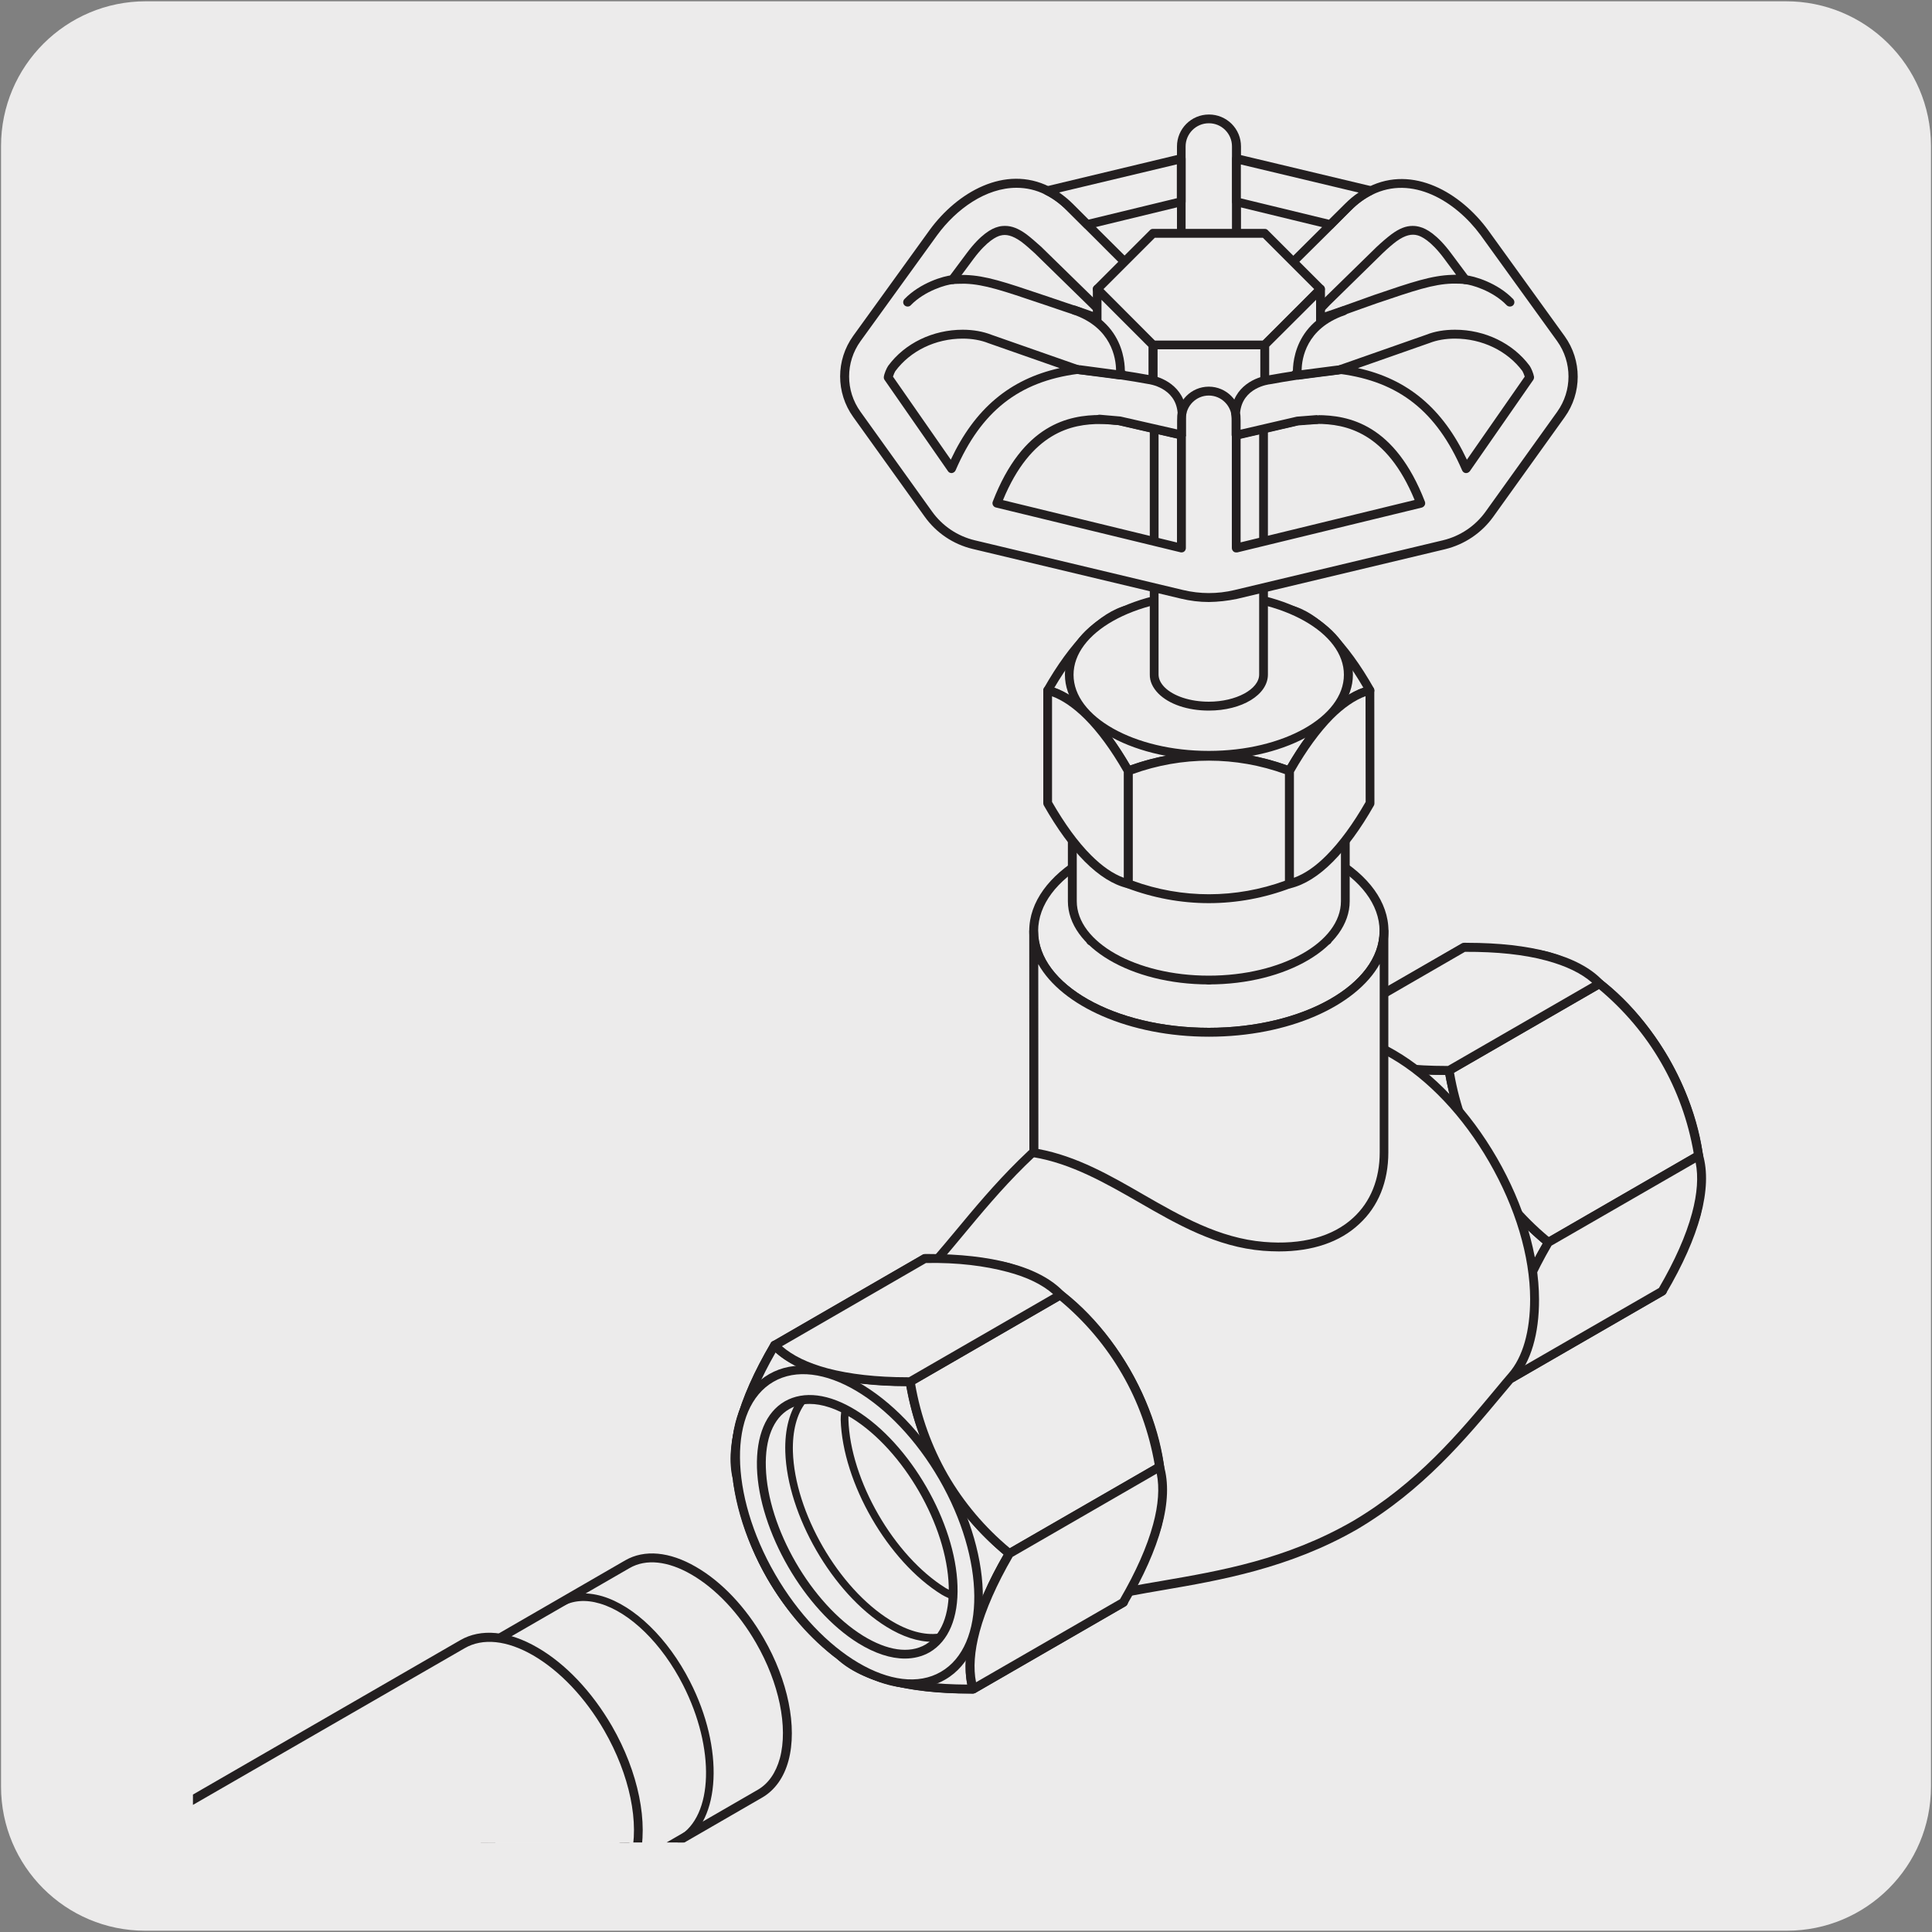 <svg enable-background="new 0 0 150 150" viewBox="0 0 150 150" xmlns="http://www.w3.org/2000/svg" xmlns:xlink="http://www.w3.org/1999/xlink"><rect x="0" y="0" width="150" height="150" fill="#808080" stroke="none"/><clipPath id="a"><path d="m14.98 9.23h120.3v133.82h-120.3z"/></clipPath><clipPath id="b"><path d="m14.98 9.23h120.3v133.82h-120.3z"/></clipPath><clipPath id="c"><path d="m14.98 9.23h120.3v133.82h-120.3z"/></clipPath><clipPath id="d"><path d="m14.98 8.88h120.3v134.16h-120.3z"/></clipPath><clipPath id="e"><path d="m14.98 9.23h120.3v133.82h-120.3z"/></clipPath><clipPath id="f"><path d="m14.98 9.23h120.3v133.82h-120.3z"/></clipPath><path d="m11.32.1h127.31c6.21-.02 11.27 5 11.29 11.21v.03 127.37c0 6.18-5.01 11.19-11.19 11.19h-127.46c-6.18 0-11.19-5.01-11.19-11.19v-127.37c0-6.21 5.04-11.24 11.24-11.24z" fill="#ecebeb"/><path d="m116.77 77.37c2.91-1.68 7.63 1.05 10.55 6.09 2.91 5.04 2.91 10.5 0 12.19-2.91 1.68-7.64-1.05-10.55-6.09-2.92-5.06-2.92-10.51 0-12.19" fill="#fff"/><g clip-path="url(#a)"><path d="m106.81 104.54c-.08 0-.15-.02-.22-.08-2.1-1.71-3.84-3.75-5.17-6.05s-2.22-4.83-2.66-7.5c-.02-.14.04-.28.17-.36l11.67-6.73c.12-.07.28-.06.39.03 1.12.91 2.13 1.91 3.03 2.99-.79-2.09-1.21-4.18-1.21-6.1 0-3.04 1.04-5.31 2.94-6.41 1.9-1.08 4.39-.85 7.01.66 2.57 1.49 4.99 4.03 6.8 7.17 3.77 6.54 3.71 13.66-.13 15.89-1.9 1.09-4.39.85-7.02-.67-1.67-.96-3.27-2.37-4.68-4.09.48 1.32.84 2.7 1.07 4.12.02.14-.04.28-.17.35l-11.66 6.74c-.04.02-.09.04-.16.04zm-7.32-13.52c.44 2.51 1.29 4.87 2.54 7.04 1.25 2.16 2.87 4.09 4.82 5.71l11.25-6.5c-.43-2.52-1.29-4.88-2.54-7.04-1.24-2.15-2.86-4.07-4.82-5.71zm18.9-16.68c-.84 0-1.61.19-2.29.59-1.67.97-2.59 3.03-2.59 5.81 0 2.85.96 6.09 2.72 9.12 1.75 3.03 4.07 5.49 6.54 6.92 2.41 1.39 4.66 1.62 6.33.66 3.51-2.03 3.45-8.74-.12-14.94-1.75-3.03-4.08-5.49-6.55-6.91-1.44-.83-2.81-1.25-4.04-1.25zm-2.46.29h.01zm9.44 21.85c-1.08 0-2.28-.36-3.51-1.07-2.04-1.18-3.96-3.2-5.4-5.69-1.92-3.33-2.68-7.05-1.96-9.71.36-1.35 1.09-2.37 2.1-2.95 3.07-1.77 8.01 1.02 11.02 6.21 3 5.2 2.95 10.88-.13 12.66-.63.37-1.35.55-2.12.55zm-6.65-19.27c-.64 0-1.25.15-1.78.46-.85.49-1.46 1.36-1.77 2.53-.67 2.49.06 6 1.9 9.18 1.38 2.39 3.2 4.32 5.15 5.44 1.87 1.08 3.63 1.27 4.93.52 2.74-1.59 2.69-6.84-.13-11.72-2.27-3.91-5.64-6.41-8.3-6.41zm-1.95.16h.01z" fill="#231f20"/></g><path d="m99.34 86.26c.5-1.85 1.42-3.88 2.65-5.97l11.66-6.73c.35 1.17.32 2.7-.17 4.55-.5 1.85-1.43 3.89-2.64 5.97l-11.66 6.74c-.36-1.19-.33-2.7.16-4.56" fill="#fff"/><path d="m99.34 86.26c.5-1.85 1.42-3.88 2.65-5.97l11.66-6.73c.35 1.17.32 2.7-.17 4.55-.5 1.85-1.43 3.89-2.64 5.97l-11.66 6.74c-.36-1.19-.33-2.7.16-4.56" fill="#fff"/><path d="m99.17 91.16c-.04 0-.09-.01-.13-.02-.1-.04-.17-.12-.2-.22-.38-1.29-.32-2.89.17-4.73.49-1.83 1.4-3.86 2.69-6.06.03-.05.07-.09.12-.12l11.66-6.73c.09-.05.21-.06.3-.02.1.04.17.12.2.22.39 1.28.33 2.88-.17 4.74-.49 1.81-1.39 3.85-2.68 6.06-.03.05-.07.09-.12.12l-11.67 6.74c-.05 0-.11.02-.17.02zm.51-4.81c-.4 1.52-.5 2.84-.28 3.93l11.19-6.46c1.23-2.13 2.1-4.08 2.56-5.81.4-1.5.5-2.85.28-3.93l-11.18 6.46c-1.24 2.11-2.11 4.07-2.57 5.81z" fill="#231f20"/><path d="m110.9 106.28c1.85.49 4.08.71 6.5.69l11.66-6.73c-.84-.89-2.18-1.63-4.03-2.12-1.85-.5-4.08-.71-6.49-.7l-11.67 6.74c.85.89 2.18 1.62 4.03 2.12" fill="#fff"/><path d="m117.14 107.32c-2.43 0-4.56-.24-6.33-.71-1.85-.5-3.26-1.25-4.18-2.22-.07-.08-.11-.18-.09-.29.01-.1.08-.2.17-.25l11.67-6.74c.12-.07.26-.04.38-.05 2.46 0 4.6.24 6.37.71 1.85.49 3.26 1.24 4.19 2.22.07.08.11.18.09.29-.01.1-.08.2-.17.25l-11.66 6.73c-.13.09-.3.07-.44.06zm-6.15-1.37c1.75.46 3.85.73 6.32.68l11.18-6.46c-.84-.74-2.03-1.31-3.54-1.72-1.71-.46-3.79-.69-6.19-.69-.04 0-.08 0-.12 0l-11.19 6.47c.82.73 2.01 1.31 3.54 1.72z" fill="#231f20"/><path d="m106.85 104.17c.85.89 2.2 1.61 4.05 2.11s4.07.71 6.5.7c-.34-1.18-.32-2.71.17-4.55.5-1.85 1.43-3.89 2.65-5.97-1.98-1.62-3.73-3.62-5.09-5.96-1.35-2.34-2.2-4.87-2.62-7.39-2.41.02-4.65-.2-6.49-.69-1.85-.5-3.18-1.24-4.03-2.12-1.23 2.09-2.15 4.12-2.65 5.97-.49 1.86-.55 3.38-.2 4.57.41 2.52 1.24 5.06 2.59 7.4s3.13 4.32 5.12 5.93" fill="#edecec"/><path d="m117.18 107.32c-2.48 0-4.62-.24-6.37-.71-1.87-.5-3.29-1.23-4.2-2.19-2.15-1.76-3.89-3.78-5.19-6.03-1.3-2.26-2.18-4.79-2.63-7.52-.36-1.22-.3-2.81.21-4.71.49-1.83 1.4-3.87 2.69-6.06.05-.09.15-.15.26-.17.11-.01.22.03.29.1.84.88 2.15 1.57 3.87 2.03 1.77.47 3.93.7 6.4.68.17 0 .31.12.34.29.43 2.59 1.29 5.04 2.58 7.27 1.29 2.24 2.98 4.21 5.01 5.87.13.11.16.29.08.44-1.25 2.13-2.13 4.11-2.61 5.89-.45 1.69-.51 3.2-.17 4.36.03.1.01.22-.05.3-.12.17-.33.16-.51.16zm-15.11-26.48c-1.14 1.99-1.95 3.85-2.4 5.52-.47 1.77-.53 3.24-.2 4.38.44 2.69 1.3 5.14 2.56 7.32 1.25 2.18 2.95 4.14 5.04 5.85l.03.03c.82.86 2.13 1.54 3.89 2.01 1.64.44 3.65.67 5.97.69-.25-1.21-.15-2.65.28-4.29.48-1.77 1.33-3.73 2.54-5.81-1.99-1.67-3.66-3.64-4.95-5.87-1.27-2.22-2.15-4.65-2.61-7.21-2.42 0-4.54-.24-6.29-.71-1.64-.45-2.94-1.09-3.86-1.91z" fill="#231f20"/><path d="m129.27 82.34c-1.36-2.36-3.1-4.34-5.09-5.96l-11.66 6.74c.41 2.52 1.27 5.04 2.61 7.39 1.36 2.34 3.11 4.34 5.09 5.96l11.66-6.74c-.41-2.54-1.26-5.04-2.61-7.39" fill="#edecec"/><g clip-path="url(#b)"><path d="m120.22 96.8c-.08 0-.15-.02-.22-.08-2.09-1.7-3.83-3.74-5.18-6.05-1.32-2.32-2.22-4.85-2.65-7.51-.02-.14.04-.28.17-.35l11.66-6.74c.12-.07.28-.06.39.03 2.1 1.71 3.84 3.75 5.18 6.06 1.33 2.31 2.22 4.83 2.65 7.5.02.14-.04.28-.17.35l-11.66 6.74c-.05.03-.11.05-.17.05zm-7.33-13.51c.43 2.49 1.28 4.86 2.53 7.04 1.26 2.17 2.89 4.09 4.83 5.71l11.25-6.5c-.43-2.5-1.28-4.87-2.53-7.03-1.25-2.17-2.88-4.09-4.83-5.72z" fill="#231f20"/></g><path d="m120.15 74.25c-1.85-.5-4.08-.71-6.5-.69l-11.66 6.73c.85.89 2.18 1.63 4.03 2.12s4.08.71 6.49.69l11.66-6.73c-.84-.89-2.17-1.62-4.02-2.12" fill="#edecec"/><path d="m112.25 83.45c-2.43 0-4.56-.24-6.32-.71-1.85-.5-3.26-1.24-4.19-2.22-.07-.08-.11-.18-.09-.29.01-.1.08-.2.17-.25l11.66-6.73c.13-.08.3-.05.44-.05 2.45 0 4.58.24 6.33.71 1.85.5 3.26 1.24 4.18 2.22.07.08.11.18.09.29-.01.1-.08.2-.17.25l-11.67 6.73c-.12.09-.29.05-.43.05zm-9.69-3.09c.84.73 2.03 1.31 3.55 1.72 1.7.45 3.77.68 6.14.68h.17l11.19-6.46c-.84-.74-2.03-1.31-3.55-1.72-1.73-.47-3.83-.69-6.32-.68z" fill="#231f20"/><path d="m131.71 94.27c-.5 1.85-1.42 3.88-2.65 5.97l-11.66 6.73c-.35-1.17-.32-2.7.17-4.55.5-1.85 1.43-3.89 2.64-5.97l11.67-6.74c.35 1.19.32 2.7-.17 4.56" fill="#edecec"/><g clip-path="url(#c)"><path d="m117.4 107.32c-.04 0-.09-.01-.13-.02-.1-.04-.17-.12-.2-.22-.38-1.28-.33-2.88.17-4.73.48-1.81 1.38-3.84 2.68-6.06.03-.05.07-.09.12-.12l11.67-6.74c.1-.05.21-.06.3-.02.1.04.17.12.2.22.38 1.29.32 2.88-.17 4.73-.49 1.83-1.4 3.87-2.69 6.06-.03.05-.07.09-.12.12l-11.66 6.73c-.05.03-.11.05-.17.05zm3.06-10.61c-1.24 2.13-2.1 4.09-2.56 5.81-.41 1.53-.5 2.84-.28 3.93l11.18-6.45c1.23-2.11 2.1-4.06 2.57-5.81.41-1.52.5-2.84.28-3.93zm11.25-2.44h.01z" fill="#231f20"/></g><path d="m117.39 106.84c1.22-1.39 1.75-3.56 1.75-5.99-.01-3.25-1.08-7.1-3.22-10.81s-4.94-6.57-7.75-8.2c-2.1-1.21-4.25-1.83-6.06-1.48-4.67.83-10.42 1.57-16.11 4.78-9.38 5.42-12.94 14.38-18.09 16.85-1.96.94-2.82 3.41-2.81 6.26s.95 6.24 2.83 9.5c1.88 3.25 4.34 5.77 6.8 7.2 2.48 1.43 5.04 1.92 6.84.69 4.71-3.23 14.25-1.83 23.63-7.25 5.64-3.32 9.13-7.92 12.19-11.55" fill="#edecec"/><path d="m79.14 126.7c-1.37 0-2.92-.48-4.58-1.44-2.61-1.52-5.07-4.12-6.93-7.33-1.85-3.2-2.87-6.64-2.88-9.67-.01-3.31 1.06-5.64 3.01-6.57 2.21-1.06 4.17-3.42 6.44-6.14 2.83-3.41 6.35-7.64 11.63-10.69 5.19-2.93 10.31-3.8 14.82-4.58l1.4-.24c1.8-.34 3.97.18 6.29 1.53 2.97 1.73 5.77 4.68 7.88 8.33 2.1 3.64 3.26 7.54 3.27 10.98.01 2.69-.63 4.84-1.83 6.22-.31.37-.63.75-.95 1.13-2.92 3.5-6.22 7.47-11.33 10.5-5.28 3.04-10.7 3.97-15.06 4.72-3.5.6-6.53 1.12-8.56 2.51-.75.48-1.64.74-2.62.74zm23.99-46.09c-.34 0-.66.03-.96.09l-1.41.24c-4.46.77-9.52 1.63-14.6 4.5-5.17 2.98-8.5 6.99-11.44 10.53-2.32 2.79-4.32 5.2-6.67 6.32-1.67.8-2.62 2.97-2.62 5.95.01 2.92 1 6.23 2.79 9.33 1.8 3.11 4.17 5.62 6.68 7.08 2.59 1.49 4.94 1.75 6.47.71 2.15-1.48 5.25-2.01 8.83-2.62 4.53-.78 9.66-1.66 14.83-4.64 5.01-2.96 8.27-6.88 11.15-10.34.32-.39.64-.77.96-1.14 1.09-1.25 1.66-3.25 1.66-5.77-.01-3.32-1.14-7.1-3.18-10.63-2.04-3.54-4.75-6.41-7.62-8.07-1.74-1.01-3.43-1.54-4.87-1.54z" fill="#231f20"/><path d="m93.86 64.43c7.51 0 13.6 3.52 13.6 7.85 0 4.34-6.09 7.85-13.6 7.85s-13.6-3.52-13.6-7.85c-.01-4.33 6.09-7.85 13.6-7.85" fill="#fff"/><path d="m93.86 64.43c7.51 0 13.6 3.52 13.6 7.85 0 4.34-6.09 7.85-13.6 7.85s-13.6-3.52-13.6-7.85c-.01-4.33 6.09-7.85 13.6-7.85" fill="#edecec"/><path d="m93.86 80.48c-7.69 0-13.95-3.68-13.95-8.2s6.25-8.2 13.95-8.2c7.69 0 13.94 3.68 13.94 8.2 0 4.53-6.25 8.2-13.94 8.2zm0-15.7c-7.31 0-13.26 3.37-13.26 7.51s5.95 7.51 13.26 7.51 13.25-3.37 13.25-7.51-5.94-7.51-13.25-7.51z" fill="#231f20"/><path d="m80.27 89.5c6.44 1.06 11.12 6.71 17.83 7.26 6.02.5 9.36-2.7 9.36-7.29v-17.18c0 4.34-6.09 7.85-13.61 7.85-7.51 0-13.6-3.52-13.6-7.85z" fill="#edecec"/><path d="m99.3 97.16c-.4 0-.81-.02-1.23-.05-3.62-.29-6.68-2.05-9.64-3.76-2.58-1.48-5.25-3.02-8.22-3.51-.16-.03-.29-.17-.29-.34l-.01-17.2s0 0 0-.01c0-.19.15-.34.34-.34s.34.15.34.34c0 4.14 5.95 7.51 13.26 7.51s13.26-3.37 13.26-7.51c0-.19.15-.34.34-.34s.34.15.34.34v17.18c0 2.28-.78 4.21-2.27 5.57-1.49 1.4-3.63 2.12-6.22 2.12zm-18.68-7.95c2.98.55 5.62 2.07 8.16 3.54 2.89 1.66 5.88 3.38 9.35 3.67 2.96.25 5.35-.41 6.94-1.88 1.34-1.23 2.05-2.99 2.05-5.07v-14.63c-1.83 3.28-7.08 5.65-13.26 5.65-6.17 0-11.42-2.37-13.25-5.64z" fill="#231f20"/><path d="m93.85 69.55h.01z" fill="#fff"/><path d="m93.86 69.9c-.01 0-.01 0 0 0-.01 0-.01 0-.01 0-.08 0-.16-.04-.22-.1-.05-.05-.08-.11-.09-.17-.03-.16.05-.32.2-.39.06-.03.12-.03.19-.02.16.02.29.17.29.34-.02.18-.17.34-.36.34z" fill="#231f20"/><path d="m93.85 63.85c-.01 0-.01.01-.02 0h.05c-.01 0-.02 0-.03 0" fill="#fff"/><path d="m93.88 64.2c-.02 0-.03 0-.05 0-.04 0-.08-.01-.11-.02-.16-.05-.26-.22-.23-.38.02-.16.15-.28.31-.29.04-.01.08-.01.12 0 .17.02.3.17.3.34 0 .19-.15.35-.34.35z" fill="#231f20"/><path d="m93.88 63.85h-.05c-2.15 0-4.19.41-6.09 1.13v3.43c1.9.72 3.96 1.14 6.12 1.14h.01c2.16 0 4.21-.42 6.12-1.14v-3.43c-1.92-.72-3.96-1.13-6.11-1.13" fill="#fff"/><path d="m93.85 69.9c-2.11 0-4.21-.39-6.24-1.16-.13-.05-.22-.18-.22-.32v-3.43c0-.14.09-.27.22-.32 2.01-.76 4.1-1.15 6.21-1.15 0 0 .05.01.05 0 2.11 0 4.2.39 6.21 1.15.13.05.22.18.22.32v3.43c0 .14-.09.27-.22.32-2.02.77-4.12 1.16-6.23 1.16zm-5.77-1.72c3.79 1.37 7.8 1.36 11.55 0v-2.96c-1.87-.68-3.8-1.03-5.75-1.03h-.05c-1.95 0-3.88.35-5.75 1.03z" fill="#231f20"/><path d="m103.03 66.91h.01z" fill="#fff"/><path d="m103.04 67.26c-.19 0-.35-.15-.35-.34 0-.14.08-.27.21-.32.12-.06.28-.02.37.08.1.1.13.25.08.38-.05.11-.17.2-.31.2z" fill="#231f20"/><path d="m103.03 72.62-.01-.02.02.03z" fill="#fff"/><path d="m103.05 72.97c-.08 0-.17-.03-.24-.09l-.02-.02c-.13-.13-.13-.35 0-.48s.34-.13.48-.01l.02.02c.13.13.13.35 0 .48-.07.07-.16.1-.24.1z" fill="#231f20"/><path d="m84.67 66.91h.01z" fill="#fff"/><path d="m84.68 67.26c-.16 0-.31-.11-.34-.26-.04-.16.04-.32.18-.39.11-.05.24-.05.34.01s.16.17.16.29c0 .19-.15.35-.34.35z" fill="#231f20"/><path d="m84.67 71.53c0-.01.01-.01.01-.01l-.03.02c.02-.01.02-.01.02-.01" fill="#fff"/><path d="m84.66 71.88c-.11 0-.22-.05-.29-.15-.1-.14-.07-.34.06-.45.03-.03.06-.06.1-.07.16-.07.34-.03.44.12.09.14.07.33-.05.44 0 0 0 .01-.01.01-.02.03-.07.06-.1.08-.05.01-.1.02-.15.02zm-.04-.43-.11-.22z" fill="#231f20"/><path d="m93.85 81.79h.01z" fill="#fff"/><path d="m93.88 76.43h-.05c-.19 0-.34-.15-.34-.34s.15-.34.34-.34h.05c.19 0 .34.15.34.34s-.15.34-.34.34z" fill="#231f20"/><path d="m103.03 78.73h.01z" fill="#fff"/><path d="m103.03 73.03s-.01.01-.01.01l.02-.02s0 0-.01.01" fill="#fff"/><path d="m103.03 73.35c-.08 0-.15-.03-.21-.08-.13-.12-.17-.3-.06-.44.02-.03.06-.07.09-.09.13-.13.32-.11.45.01s.12.36 0 .5c0 .01-.01.01-.02.02s-.01.01-.01.01l-.01-.01c-.06.05-.14.08-.23.08z" fill="#231f20"/><path d="m84.67 78.73h.01z" fill="#fff"/><path d="m84.67 73.03.01.01-.02-.02c.01 0 .01.01.01.01" fill="#fff"/><path d="m84.68 73.39c-.09 0-.17-.03-.24-.1-.12-.12-.15-.32-.05-.45.1-.14.27-.19.42-.12.03.02.08.05.1.08.01.01.02.02.03.04l.01.01c.11.14.09.35-.05.46-.05.05-.14.08-.22.08z" fill="#231f20"/><path d="m104.45 56.6c0 3.37-4.75 6.12-10.6 6.12s-10.6-2.74-10.6-6.12v13.37c0 3.38 4.75 6.12 10.6 6.12 5.86 0 10.6-2.74 10.6-6.12z" fill="#edecec"/><path d="m84.68 60.75v-.01h-.01z" fill="#fff"/><path d="m93.85 76.43c-6.03 0-10.94-2.9-10.94-6.46v-13.37c0-.19.15-.34.34-.34s.34.15.34.34c0 3.18 4.6 5.77 10.26 5.77s10.26-2.59 10.26-5.77c0-.19.15-.34.34-.34s.34.15.34.34v13.37c0 3.56-4.91 6.46-10.94 6.46zm-10.25-17.58v11.12c0 3.18 4.6 5.78 10.25 5.78s10.26-2.6 10.26-5.78v-11.12c-1.55 2.45-5.57 4.2-10.26 4.2-4.69.01-8.7-1.74-10.25-4.2z" fill="#231f20"/><path d="m104.45 56.6c0-3.38-4.75-6.12-10.6-6.12s-10.6 2.74-10.6 6.12 4.75 6.12 10.6 6.12 10.6-2.74 10.6-6.12" fill="#fff"/><path d="m93.85 63.06c-6.03 0-10.94-2.9-10.94-6.46s4.91-6.46 10.94-6.46c6.04 0 10.94 2.9 10.94 6.47.01 3.55-4.9 6.45-10.94 6.45zm0-12.24c-5.66 0-10.26 2.6-10.26 5.78s4.6 5.77 10.26 5.77 10.26-2.59 10.26-5.77c0-3.19-4.6-5.78-10.26-5.78z" fill="#231f20"/><path d="m74.92 101.53c2.92-1.68 7.64 1.04 10.55 6.09 2.91 5.04 2.91 10.5 0 12.18s-7.63-1.04-10.55-6.09-2.92-10.5 0-12.18" fill="#fff"/><path d="m64.96 128.69c-.08 0-.15-.02-.22-.08-2.1-1.72-3.84-3.76-5.17-6.05-1.32-2.31-2.22-4.83-2.65-7.5-.02-.14.04-.28.17-.35l11.67-6.74c.12-.07.28-.06.39.03 1.11.91 2.13 1.91 3.03 2.99-.79-2.09-1.21-4.18-1.21-6.1 0-3.04 1.04-5.31 2.94-6.41 3.82-2.21 10.04 1.29 13.81 7.83 3.77 6.53 3.71 13.66-.13 15.88-3.19 1.84-8-.27-11.7-4.77.49 1.33.85 2.71 1.08 4.14.02.14-.04.28-.17.35l-11.67 6.73c-.05.04-.1.05-.17.05zm-7.32-13.5c.43 2.5 1.28 4.87 2.53 7.04 1.25 2.16 2.87 4.08 4.82 5.71l11.25-6.49c-.43-2.51-1.28-4.88-2.54-7.04-1.24-2.15-2.86-4.07-4.82-5.71zm16.61-16.1c-1.67.97-2.59 3.03-2.59 5.81 0 2.85.97 6.09 2.72 9.13 3.57 6.2 9.35 9.61 12.87 7.58 3.51-2.03 3.46-8.73-.12-14.94-3.6-6.22-9.38-9.63-12.88-7.58zm9.27 21.55c-1.08 0-2.27-.36-3.5-1.07-2.04-1.18-3.96-3.2-5.4-5.7-1.92-3.33-2.68-7.05-1.97-9.7.36-1.35 1.09-2.37 2.1-2.95 1.52-.87 3.51-.69 5.62.52 2.04 1.18 3.96 3.2 5.4 5.69 3 5.2 2.94 10.88-.13 12.65-.63.38-1.35.56-2.12.56zm-6.65-19.27c-.65 0-1.25.15-1.78.45-.85.49-1.46 1.36-1.77 2.53-.67 2.49.06 6 1.9 9.18 1.38 2.39 3.2 4.32 5.15 5.44 1.88 1.09 3.63 1.27 4.93.52 2.74-1.58 2.69-6.84-.12-11.71-1.38-2.39-3.2-4.32-5.15-5.44-1.13-.64-2.2-.97-3.16-.97zm-1.95.16h.01z" fill="#231f20"/><path d="m57.49 110.43c.5-1.86 1.42-3.89 2.65-5.97l11.66-6.74c.35 1.18.32 2.7-.18 4.55-.49 1.85-1.42 3.89-2.64 5.97l-11.66 6.73c-.35-1.18-.32-2.69.17-4.54" fill="#fff"/><path d="m57.49 110.43c.5-1.86 1.42-3.89 2.65-5.97l11.66-6.74c.35 1.18.32 2.7-.18 4.55-.49 1.85-1.42 3.89-2.64 5.97l-11.66 6.73c-.35-1.18-.32-2.69.17-4.54" fill="#fff"/><path d="m57.32 115.31c-.04 0-.09-.01-.13-.02-.1-.04-.17-.12-.2-.22-.38-1.3-.32-2.89.17-4.73.49-1.83 1.4-3.87 2.69-6.06.03-.05.07-.09.12-.12l11.66-6.74c.09-.05.21-.05.3-.02.1.04.17.12.2.22.39 1.28.33 2.88-.17 4.74-.48 1.8-1.38 3.84-2.68 6.06-.03.05-.07.09-.12.12l-11.67 6.73c-.05.03-.11.04-.17.04zm3.08-10.61c-1.24 2.11-2.1 4.06-2.57 5.81-.41 1.51-.5 2.83-.29 3.92l11.19-6.45c1.24-2.14 2.11-4.09 2.56-5.81.41-1.53.51-2.85.29-3.93zm-2.9 5.73h.01z" fill="#231f20"/><path d="m69.05 130.44c1.86.5 4.08.71 6.5.7l11.66-6.73c-.85-.89-2.18-1.63-4.03-2.12-1.85-.5-4.08-.71-6.49-.7l-11.67 6.74c.85.88 2.18 1.61 4.03 2.11" fill="#fff"/><path d="m75.34 131.49c-2.48 0-4.62-.24-6.38-.71-1.85-.5-3.25-1.25-4.18-2.22-.07-.08-.11-.18-.09-.29.01-.11.08-.2.17-.25l11.67-6.74c.12-.07.26-.04.39-.05 2.48 0 4.62.24 6.37.71 1.85.49 3.26 1.24 4.19 2.22.07.08.11.18.09.29-.01.1-.08.2-.17.25l-11.66 6.73c-.13.08-.28.06-.4.06zm-6.2-1.38c1.69.45 3.78.69 6.2.69h.12l11.19-6.46c-.84-.74-2.03-1.31-3.55-1.72-1.69-.46-3.77-.69-6.19-.69-.04 0-.08 0-.12 0l-11.19 6.46c.83.73 2.02 1.31 3.54 1.72z" fill="#231f20"/><path d="m65 128.33c.85.9 2.2 1.61 4.05 2.11 1.86.5 4.07.71 6.5.7-.34-1.18-.31-2.7.18-4.55.5-1.85 1.43-3.89 2.65-5.97-1.98-1.62-3.73-3.62-5.09-5.96-1.35-2.34-2.21-4.87-2.61-7.39-2.42.01-4.65-.21-6.5-.7-1.85-.5-3.18-1.24-4.03-2.12-1.23 2.09-2.15 4.12-2.65 5.98-.49 1.85-.55 3.38-.2 4.56.41 2.52 1.24 5.06 2.59 7.4 1.35 2.35 3.13 4.33 5.11 5.94" fill="#edecec"/><path d="m75.33 131.48c-2.48 0-4.62-.24-6.37-.71-1.88-.5-3.29-1.24-4.2-2.19-2.14-1.75-3.88-3.78-5.18-6.03-1.3-2.24-2.18-4.77-2.63-7.52-.36-1.21-.3-2.81.21-4.7.49-1.83 1.4-3.87 2.69-6.07.05-.09.15-.15.26-.17.12-.01.22.03.29.11.83.88 2.14 1.56 3.87 2.03 1.71.45 3.79.69 6.19.69h.21c.17 0 .31.12.34.29.42 2.57 1.28 5.02 2.57 7.27 1.3 2.24 2.98 4.21 5.01 5.86.13.11.16.29.08.44-1.25 2.14-2.13 4.12-2.61 5.89-.46 1.73-.52 3.19-.18 4.36.03.1.01.22-.05.3-.11.16-.32.15-.5.15zm-15.11-26.48c-1.14 1.99-1.95 3.85-2.4 5.52-.47 1.77-.54 3.24-.2 4.38.44 2.7 1.3 5.15 2.56 7.32 1.25 2.18 2.95 4.15 5.03 5.85.01.01.02.02.03.03.82.86 2.13 1.54 3.89 2.01 1.63.44 3.64.67 5.97.68-.25-1.2-.15-2.64.28-4.29.48-1.76 1.33-3.72 2.54-5.81-1.99-1.67-3.66-3.64-4.95-5.87-1.28-2.24-2.16-4.66-2.61-7.21-2.42-.01-4.54-.25-6.29-.71-1.64-.44-2.93-1.08-3.85-1.9z" fill="#231f20"/><path d="m87.42 106.49c-1.36-2.35-3.1-4.34-5.09-5.96l-11.66 6.74c.41 2.52 1.27 5.04 2.61 7.38 1.36 2.34 3.11 4.34 5.09 5.96l11.66-6.73c-.41-2.53-1.25-5.04-2.61-7.39" fill="#edecec"/><path d="m78.37 120.96c-.08 0-.15-.02-.22-.08-2.1-1.72-3.83-3.75-5.17-6.05-1.33-2.32-2.23-4.85-2.65-7.5-.02-.14.04-.28.17-.35l11.66-6.74c.12-.07.28-.06.39.03 2.09 1.7 3.83 3.74 5.17 6.05 1.32 2.29 2.22 4.82 2.66 7.5.02.14-.04.28-.17.36l-11.67 6.73c-.05.03-.11.05-.17.05zm-7.32-13.51c.43 2.49 1.28 4.85 2.53 7.04 1.25 2.16 2.87 4.08 4.82 5.71l11.25-6.49c-.44-2.52-1.29-4.89-2.54-7.04-1.26-2.17-2.88-4.09-4.83-5.71z" fill="#231f20"/><path d="m78.3 98.41c-1.86-.5-4.07-.71-6.5-.7l-11.66 6.74c.84.89 2.17 1.63 4.03 2.12 1.85.49 4.08.71 6.49.7l11.66-6.74c-.84-.89-2.16-1.62-4.02-2.12" fill="#edecec"/><path d="m70.45 107.62c-2.46 0-4.6-.24-6.37-.71-1.85-.5-3.26-1.24-4.19-2.22-.07-.08-.11-.18-.09-.29.01-.1.08-.2.17-.25l11.66-6.74c.13-.08.29-.04.44-.05 2.46 0 4.58.24 6.32.71 1.85.49 3.26 1.24 4.19 2.22.07.08.11.18.09.29-.01.1-.08.2-.17.25l-11.67 6.74c-.11.07-.25.05-.38.05zm-9.74-3.1c.83.73 2.02 1.31 3.55 1.72 1.71.45 3.79.69 6.19.69h.12l11.19-6.46c-.84-.74-2.03-1.32-3.55-1.72-1.72-.46-3.85-.74-6.32-.69z" fill="#231f20"/><path d="m89.86 118.43c-.5 1.85-1.42 3.88-2.65 5.98l-11.66 6.73c-.35-1.18-.32-2.7.18-4.55s1.43-3.89 2.64-5.97l11.67-6.73c.34 1.17.32 2.68-.18 4.54" fill="#edecec"/><path d="m75.55 131.48c-.04 0-.09-.01-.13-.02-.1-.04-.17-.12-.2-.22-.38-1.28-.32-2.87.17-4.73.48-1.8 1.38-3.84 2.68-6.06.03-.05.07-.09.12-.12l11.67-6.73c.09-.05.21-.05.3-.02.1.04.17.12.2.22.38 1.3.33 2.89-.17 4.73-.49 1.82-1.4 3.86-2.69 6.06-.03.05-.07.09-.12.12l-11.66 6.73c-.05.03-.11.04-.17.04zm3.07-10.61c-1.24 2.14-2.1 4.1-2.56 5.81-.41 1.53-.5 2.85-.28 3.93l11.18-6.45c1.23-2.12 2.1-4.07 2.57-5.82.41-1.51.5-2.83.28-3.93zm11.24-2.44h.01z" fill="#231f20"/><path d="m59.88 106.98c3.68-2.12 9.66 1.33 13.34 7.7 3.68 6.38 3.68 13.28 0 15.41-3.69 2.12-9.66-1.33-13.34-7.7-3.68-6.38-3.68-13.28 0-15.41" fill="#edecec"/><path d="m70.8 131.06c-3.67 0-8.22-3.29-11.22-8.49-3.77-6.53-3.72-13.66.13-15.88 3.85-2.22 10.04 1.29 13.81 7.83 3.77 6.53 3.71 13.66-.13 15.88-.77.45-1.65.66-2.59.66zm-10.75-23.78c-3.51 2.03-3.46 8.73.13 14.94 3.58 6.2 9.37 9.62 12.87 7.58 3.51-2.03 3.45-8.73-.13-14.94-3.58-6.2-9.34-9.62-12.87-7.58z" fill="#231f20"/><path d="m73.99 123.14c.15 4.83-3.06 6.69-7.17 4.14-4.1-2.54-7.56-8.52-7.71-13.35-.14-4.83 3.06-6.68 7.18-4.14 4.1 2.55 7.55 8.52 7.7 13.35" fill="#edecec"/><path d="m70.25 128.77c-1.1 0-2.33-.4-3.61-1.19-4.19-2.59-7.72-8.71-7.87-13.63-.07-2.47.69-4.3 2.16-5.15 1.48-.84 3.44-.6 5.54.7 4.19 2.59 7.72 8.71 7.87 13.63.08 2.47-.69 4.29-2.16 5.15-.58.33-1.23.49-1.93.49zm-7.39-19.77c-.59 0-1.12.13-1.58.4-1.24.71-1.89 2.32-1.82 4.53.14 4.72 3.53 10.58 7.55 13.07 1.87 1.15 3.58 1.41 4.83.69 1.24-.72 1.89-2.32 1.82-4.53-.14-4.72-3.52-10.58-7.54-13.07-1.19-.73-2.29-1.09-3.26-1.09z" fill="#231f20"/><path d="m72.39 127.47c-1.11 0-2.33-.4-3.57-1.17-4.18-2.58-7.7-8.68-7.85-13.59-.05-1.74.34-3.18 1.11-4.18.1-.13.29-.15.42-.05s.15.29.05.42c-.69.89-1.03 2.2-.99 3.79.14 4.73 3.53 10.61 7.56 13.1 1.36.84 2.65 1.19 3.77 1.04.15-.01.31.09.34.26.02.16-.09.32-.26.34-.18.02-.38.04-.58.04zm1.56-3.28c-.05 0-.09-.01-.14-.03-.07-.04-.15-.07-.22-.11-.15-.07-.31-.14-.47-.24-4.18-2.58-7.7-8.68-7.85-13.59 0-.18.01-.34.03-.5.01-.09.02-.17.02-.27.01-.16.14-.29.3-.29h.01c.16.01.3.15.29.32-.01.1-.02.2-.03.3-.01.13-.03.27-.02.42.14 4.73 3.54 10.61 7.56 13.1.13.08.27.14.4.2.08.04.16.08.25.12.15.07.21.26.13.41-.04.1-.15.16-.26.16z" fill="#231f20"/><path d="m87.6 47.31c-.97.23-2.03.9-3.13 1.99-1.1 1.11-2.16 2.58-3.13 4.29.97.23 2.03.87 3.13 1.97s2.16 2.58 3.13 4.29c1.94-.74 4.06-1.16 6.26-1.16 2.19 0 4.31.42 6.26 1.16.97-1.71 2.03-3.19 3.13-4.29s2.16-1.74 3.13-1.97c-.97-1.71-2.02-3.19-3.13-4.29-1.1-1.1-2.16-1.76-3.13-1.99-1.94-.74-4.06-1.18-6.26-1.19-2.21.01-4.32.46-6.26 1.19" fill="#edecec"/><path d="m87.6 60.2c-.12 0-.24-.06-.3-.17-.99-1.74-2.02-3.16-3.07-4.22-1.02-1.02-2.02-1.65-2.96-1.87-.1-.03-.19-.1-.24-.2-.04-.1-.04-.22.02-.31 1.03-1.81 2.1-3.28 3.18-4.36 1.12-1.12 2.22-1.82 3.27-2.08 2.11-.79 4.24-1.2 6.35-1.2 2.14.01 4.28.41 6.38 1.21 1.02.24 2.12.94 3.25 2.07 1.09 1.09 2.16 2.56 3.18 4.36.05.09.06.21.02.31s-.13.17-.24.2c-.93.22-1.96.87-2.96 1.88-1.04 1.05-2.07 2.46-3.07 4.22-.08.14-.26.2-.42.15-3.97-1.51-8.32-1.51-12.27 0-.04 0-.08.01-.12.01zm6.25-1.85c2.07 0 4.13.37 6.1 1.08.98-1.69 2-3.07 3.04-4.11.96-.96 1.92-1.61 2.86-1.93-.92-1.58-1.88-2.87-2.86-3.84-1.04-1.04-2.03-1.67-2.96-1.9-2.06-.78-4.13-1.17-6.18-1.18-2.03 0-4.1.4-6.13 1.17-.01 0-.03.01-.04.01-.93.22-1.93.86-2.97 1.9-.96.97-1.92 2.26-2.85 3.84.93.32 1.89.97 2.85 1.93 1.05 1.05 2.06 2.43 3.04 4.11 1.98-.71 4.03-1.07 6.1-1.08zm-6.25-11.04h.01z" fill="#231f20"/><path d="m93.85 69.78c2.21 0 4.31-.42 6.26-1.16v-8.76c-1.94-.74-4.06-1.16-6.25-1.16-2.2 0-4.32.42-6.26 1.16v8.76c1.94.73 4.05 1.16 6.25 1.16" fill="#edecec"/><path d="m93.85 70.12c-2.16 0-4.31-.4-6.38-1.18-.13-.05-.22-.18-.22-.32v-8.76c0-.14.09-.27.22-.32 4.12-1.56 8.65-1.56 12.76 0 .13.05.22.18.22.32v8.76c0 .14-.09.27-.22.32-2.05.78-4.2 1.18-6.38 1.18zm-5.91-1.74c3.86 1.41 8.02 1.39 11.83 0v-8.28c-3.82-1.39-8-1.39-11.83 0z" fill="#231f20"/><path d="m103.24 66.65c1.1-1.1 2.16-2.58 3.13-4.29v-8.76c-.96.23-2.03.87-3.13 1.97s-2.16 2.58-3.13 4.28v8.76c.97-.23 2.03-.86 3.13-1.96" fill="#edecec"/><path d="m100.11 68.96c-.08 0-.15-.02-.21-.07-.08-.06-.13-.16-.13-.27v-8.76c0-.06.01-.12.04-.17 1.03-1.81 2.11-3.28 3.18-4.35 1.1-1.11 2.2-1.8 3.29-2.06.1-.02.21-.01.29.06s.13.16.13.27l.01 8.76c0 .06-.01.12-.04.17-1.02 1.8-2.1 3.27-3.18 4.36-1.1 1.11-2.21 1.8-3.29 2.06-.03-.01-.06 0-.09 0zm.35-9.01v8.2c.83-.3 1.68-.88 2.54-1.75 1.03-1.04 2.05-2.43 3.03-4.14l-.01-8.21c-.82.3-1.69.9-2.54 1.75-1.02 1.04-2.04 2.43-3.02 4.15z" fill="#231f20"/><path d="m84.47 66.65c-1.1-1.1-2.16-2.58-3.13-4.29v-8.76c.97.23 2.03.87 3.13 1.97s2.16 2.58 3.13 4.28v8.76c-.98-.23-2.03-.86-3.13-1.96" fill="#edecec"/><path d="m87.59 68.96c-.03 0-.05 0-.08-.01-1.08-.26-2.18-.95-3.29-2.06-1.08-1.08-2.15-2.55-3.18-4.36-.03-.06-.04-.11-.04-.17v-8.76c0-.1.05-.21.13-.27.08-.07.19-.08.29-.06 1.07.26 2.18.96 3.29 2.06 1.09 1.09 2.16 2.56 3.18 4.36.03.05.04.11.04.17v8.76c0 .1-.05.21-.13.27-.06.04-.13.07-.21.07zm-5.91-6.7c.99 1.72 2 3.11 3.03 4.14.86.86 1.71 1.45 2.54 1.75v-8.21c-.98-1.71-2-3.1-3.03-4.13-.87-.86-1.72-1.45-2.54-1.75z" fill="#231f20"/><path d="m104.69 52.39c0 3.45-4.85 6.25-10.83 6.25-5.99 0-10.84-2.8-10.84-6.26 0-3.45 4.85-6.26 10.84-6.26 5.98.01 10.83 2.81 10.83 6.27" fill="#edecec"/><path d="m93.86 58.98c-6.17 0-11.18-2.96-11.18-6.6s5.01-6.6 11.18-6.6 11.18 2.96 11.18 6.6c0 3.65-5.02 6.6-11.18 6.6zm-.01-12.51c-5.79 0-10.5 2.65-10.5 5.92 0 3.26 4.71 5.91 10.5 5.91 5.78 0 10.49-2.65 10.49-5.91.01-3.26-4.7-5.92-10.49-5.92z" fill="#231f20"/><path d="m93.86 41.06c-.01 0-.01 0-.02 0h.03c-.01 0-.01 0-.01 0" fill="#fff"/><path d="m93.84 41.41c-.18 0-.33-.14-.34-.32s.11-.33.29-.36c.05-.02.12-.01.18.01v.01c.11.04.2.12.23.23.05.16-.01.33-.16.41-.04.02-.08.03-.12.03-.02-.01-.06-.01-.08-.01zm0-.35h.01z" fill="#231f20"/><path d="m93.86 43.95h-.01z" fill="#fff"/><path d="m93.86 44.3c-.19 0-.35-.15-.35-.34 0-.03 0-.05.01-.08.05-.21.3-.32.49-.23.05.03.09.07.13.11.04.06.06.13.06.2 0 .03 0 .05-.01.08-.03.15-.17.26-.33.26z" fill="#231f20"/><path d="m98.1 29.74c0 1.36-1.9 2.46-4.25 2.46s-4.25-1.1-4.25-2.46c0-1.35 1.9-2.45 4.25-2.45 2.35-.01 4.25 1.09 4.25 2.45" fill="#fff"/><path d="m93.85 32.53c-2.58 0-4.59-1.23-4.59-2.8s2.02-2.79 4.59-2.79c2.58 0 4.59 1.23 4.59 2.79 0 1.58-2.02 2.8-4.59 2.8zm0-4.9c-2.12 0-3.91.97-3.91 2.11s1.79 2.11 3.91 2.11c2.11 0 3.9-.97 3.9-2.11.01-1.15-1.78-2.11-3.9-2.11zm4.25 2.11h.01z" fill="#231f20"/><path d="m89.61 52.37c0 1.36 1.9 2.46 4.25 2.46s4.25-1.1 4.25-2.46v-22.63c0 1.35-1.9 2.46-4.25 2.46s-4.25-1.1-4.25-2.46z" fill="#edecec"/><path d="m93.85 55.17c-1.63 0-3.09-.49-3.92-1.33-.43-.44-.67-.94-.66-1.47v-22.63c0-.19.15-.34.34-.34s.34.15.34.34c0 1.14 1.79 2.11 3.9 2.11 2.12 0 3.91-.97 3.91-2.11 0-.19.15-.34.34-.34s.34.15.34.34v22.63c0 1.57-2.01 2.8-4.59 2.8zm-3.9-23.94v21.14c0 .34.16.67.46.98.69.7 2.01 1.13 3.44 1.13 2.12 0 3.91-.97 3.91-2.11v-21.14c-.8.79-2.24 1.3-3.91 1.3-1.66 0-3.1-.51-3.9-1.3zm-.34 21.14h.01z" fill="#231f20"/><path d="m121.18 26.29-5.95-8.24c-2.2-2.99-5.72-4.8-8.85-3.24-.6.3-1.18.72-1.74 1.27 0 0-.6.59-1.36 1.36-.61.61-1.32 1.32-1.93 1.92l-1.6 1.59-3.77-.93v-4.36-3.34-.96c0-1.18-.96-2.14-2.14-2.13-1.18 0-2.14.96-2.14 2.14v.96 3.34 4.36l-3.77.92-1.6-1.59c-.61-.61-1.32-1.32-1.93-1.92l-1.36-1.36c-.56-.56-1.14-.98-1.74-1.28-3.12-1.55-6.64.25-8.84 3.25l-5.95 8.23c-1.26 1.76-1.26 4.13 0 5.88l5.55 7.74c.85 1.19 2.1 2.03 3.53 2.37l16.17 3.86c.68.16 1.38.24 2.08.25.7 0 1.39-.09 2.07-.24l16.17-3.86c1.42-.34 2.68-1.18 3.53-2.37l5.55-7.74c1.28-1.76 1.28-4.13.02-5.88m-45.85-6.43c.98-1.32 1.77-1.79 2.25-1.91.16-.04.31-.06.46-.06.49 0 .94.21 1.44.58.35.26.72.59 1.15.98l.08.08c.14.13 4.01 3.92 4.01 3.92l1.7 1.68s-1.96-.69-2.28-.81c-1.24-.41-2.29-.77-3.19-1.07-2.96-1-4.45-1.5-5.96-1.55h-.29c-.24 0-.5.01-.74.02zm-1.45 16.52-4.92-7.08c.03-.2.18-.57.28-.7 1.24-1.67 3.3-2.66 5.52-2.67.76 0 1.48.13 2.1.37l6.78 2.38c-4.68.63-7.74 3.05-9.76 7.7m17.85 6.17-14.33-3.48c2.26-5.82 5.67-6.5 8.06-6.5.45 0 .93.03 1.43.09l4.83 1.11zm11.27-19.11s3.87-3.79 4.01-3.92l.08-.07c.42-.39.8-.72 1.14-.98.5-.37.95-.58 1.44-.58.15 0 .3.02.46.07.48.12 1.26.6 2.25 1.92l1.37 1.85c-.25-.02-.5-.03-.75-.03-.09 0-.18 0-.27 0-1.52.04-3 .54-5.96 1.55-.9.31-2.48.91-3.73 1.32-.18.07-1.63.55-1.63.55zm-7.02 19.11v-8.78l4.83-1.11c.5-.06.98-.09 1.43-.09 2.39 0 5.81.68 8.06 6.5zm17.85-6.17c-2.02-4.66-5.08-7.08-9.76-7.69l6.79-2.38c.61-.24 1.34-.36 2.1-.36 2.21 0 4.28 1 5.51 2.66.09.13.25.5.28.7z" fill="#edecec"/><g clip-path="url(#d)"><path d="m93.85 46.74c-.72 0-1.45-.09-2.16-.26l-16.17-3.86c-1.51-.36-2.83-1.25-3.73-2.51l-5.55-7.74c-1.35-1.88-1.35-4.41 0-6.29l5.95-8.24c2.13-2.91 5.83-5.07 9.28-3.35.64.32 1.25.77 1.83 1.35l1.36 1.36c.61.6 1.32 1.31 1.94 1.93l1.46 1.45 3.32-.81v-4.09-3.34-.97c0-1.37 1.11-2.48 2.48-2.48h.01c.66 0 1.28.26 1.75.72.47.47.73 1.09.73 1.76v8.4l3.32.82 3.4-3.38c.76-.76 1.36-1.36 1.36-1.36.56-.56 1.18-1.02 1.83-1.34 3.45-1.72 7.14.45 9.27 3.35l5.95 8.24c1.35 1.88 1.35 4.41 0 6.29l-5.55 7.74c-.9 1.25-2.22 2.14-3.73 2.51l-16.17 3.86c-.73.15-1.46.23-2.18.24zm-14.93-32.16c-2.37 0-4.67 1.64-6.16 3.68l-5.95 8.23c-1.18 1.64-1.18 3.84 0 5.48l5.55 7.74c.8 1.12 1.98 1.92 3.33 2.24l16.17 3.86c1.3.31 2.66.32 3.99 0l16.17-3.86c1.35-.32 2.53-1.12 3.33-2.24l5.55-7.74c1.17-1.64 1.17-3.84 0-5.48l-5.95-8.24c-1.96-2.66-5.33-4.67-8.41-3.13-.58.29-1.14.69-1.65 1.21 0 0-.6.59-1.35 1.36l-3.54 3.51c-.08.09-.2.13-.32.09l-3.77-.93c-.15-.04-.26-.17-.26-.33v-8.67c0-.48-.19-.93-.53-1.27s-.79-.52-1.26-.52c0 0 0 0-.01 0-.99 0-1.8.81-1.8 1.8v.97 3.34 4.36c0 .16-.11.3-.26.33l-3.77.92c-.12.03-.24-.01-.32-.09l-1.6-1.59c-.61-.62-1.32-1.32-1.93-1.93l-1.36-1.36c-.52-.52-1.08-.93-1.65-1.21-.73-.37-1.49-.53-2.24-.53zm17.06 28.31c-.08 0-.15-.02-.21-.07-.08-.07-.13-.17-.13-.27v-8.78c0-.16.11-.3.27-.34l4.83-1.11c.55-.06 1.05-.09 1.51-.09 2.48 0 6.05.7 8.38 6.72.03.09.03.2-.02.28-.05.09-.13.15-.23.18l-14.32 3.48c-.02 0-.05 0-.08 0zm.34-8.85v8.07l13.51-3.29c-2.18-5.29-5.36-5.91-7.59-5.91-.43 0-.9.03-1.39.09zm-4.59 8.85c-.03 0-.05 0-.08-.01l-14.33-3.48c-.1-.02-.18-.09-.23-.18-.04-.09-.05-.19-.01-.28 2.33-6.02 5.9-6.72 8.38-6.72h.06c.41 0 .87.03 1.41.09l4.87 1.12c.15.04.27.17.27.34v8.78c0 .1-.05.21-.13.27-.06.05-.14.07-.21.07zm-13.86-4.06 13.51 3.29v-8.07l-4.57-1.05c-.49-.05-.96-.11-1.35-.08-2.22-.01-5.41.62-7.59 5.91zm-3.99-2.1c-.11 0-.22-.05-.28-.15l-4.92-7.08c-.05-.07-.07-.15-.06-.24.03-.25.21-.67.34-.86 1.29-1.75 3.46-2.8 5.79-2.8.81 0 1.58.14 2.22.39l6.77 2.37c.15.05.25.2.23.36s-.14.28-.3.31c-4.57.6-7.5 2.91-9.48 7.49-.05.11-.16.19-.28.21 0 0-.02 0-.03 0zm-4.55-7.49 4.49 6.45c1.86-3.96 4.58-6.25 8.45-7.11l-5.54-1.94c-.58-.23-1.26-.35-1.98-.35-2.12 0-4.07.95-5.24 2.53-.04.06-.13.26-.18.42zm44.5 7.49c-.01 0-.02 0-.03 0-.12-.01-.23-.09-.28-.21-1.98-4.58-4.91-6.89-9.48-7.49-.16-.02-.28-.15-.3-.31s.08-.31.23-.36l6.79-2.38c.62-.25 1.39-.38 2.21-.38 2.32 0 4.49 1.05 5.79 2.8.12.17.3.6.34.85.01.08-.01.17-.06.25l-4.92 7.08c-.07.09-.18.15-.29.15zm-8.4-8.15c3.87.85 6.59 3.14 8.46 7.11l4.49-6.45c-.05-.16-.14-.36-.18-.43-1.17-1.57-3.13-2.52-5.24-2.52-.73 0-1.41.12-1.97.34zm-19.03-3.11c-.04 0-.08 0-.11-.02 0 0-1.96-.69-2.29-.81-1.05-.35-1.98-.66-2.79-.94l-.39-.13c-2.96-1-4.41-1.49-5.86-1.54h-.26c-.24 0-.48.01-.72.02-.11-.03-.26-.06-.33-.18-.06-.12-.05-.26.03-.37l1.38-1.85c1.08-1.45 1.92-1.91 2.43-2.04.16-.05.35-.07.55-.07.52 0 1.03.2 1.64.64.36.27.73.6 1.18 1l.09.09c.12.11 3.84 3.76 4 3.91l1.7 1.68c.11.11.13.29.05.43-.07.12-.18.18-.3.18zm-11.7-4.12h.27c1.56.05 3.05.55 6.01 1.55l.45.15c.81.28 1.74.59 2.8.94.12.04.46.16.84.3l-.61-.6c-1.08-1.05-3.89-3.81-4-3.91l-.09-.09c-.36-.33-.75-.68-1.1-.94-.68-.48-1.17-.58-1.6-.46-.28.07-1.02.39-2.07 1.79l-.95 1.28c.02-.01.03-.01.05-.01zm26.73 4.1c-.11 0-.23-.06-.29-.16-.09-.13-.07-.31.04-.42l1.57-1.66s0-.01.01-.01c.4-.39 3.88-3.8 4.02-3.93l.07-.07c.47-.44.85-.76 1.18-1.01.61-.45 1.12-.65 1.64-.65.22 0 .39.03.57.08.5.13 1.34.59 2.42 2.04l1.38 1.85c.08.11.09.25.03.37-.06.11-.18.17-.3.17-.01 0-.02 0-.03 0-.24-.02-.48-.03-.72-.03-.09 0-.17 0-.26 0-1.48.04-2.95.54-5.87 1.53-.34.12-.79.28-1.27.45-.79.29-1.69.61-2.46.86-.15.06-1.62.55-1.62.55-.04.04-.08.04-.11.04zm1.82-1.77-.63.66c.15-.05.26-.09.3-.11.79-.26 1.68-.58 2.46-.86.49-.17.94-.34 1.28-.46 2.99-1.02 4.49-1.52 6.07-1.57.1 0 .21-.01.32-.01l-.94-1.27c-1.05-1.41-1.79-1.72-2.06-1.79-.43-.12-.94-.03-1.62.46-.31.23-.66.53-1.11.96l-.07.07c-.12.12-2.46 2.41-4 3.92z" fill="#231f20"/></g><path d="m90.83 24.48c-.09 0-.19-.04-.26-.11l-2.89-3.18c-.13-.14-.12-.36.02-.49s.36-.12.49.02l2.89 3.18c.13.14.12.36-.02.49-.06.07-.14.09-.23.09z" fill="#231f20"/><path d="m89.51 18.11-4.33 4.34 4.33 4.34 8.68-.01 4.33-4.33-4.33-4.34z" fill="#edecec"/><path d="m89.52 27.13c-.09 0-.18-.03-.24-.1l-4.34-4.34c-.13-.13-.13-.35 0-.48l4.34-4.34c.06-.07.15-.1.24-.1h8.67c.09 0 .18.03.24.1l4.33 4.33c.13.13.13.35 0 .48l-4.33 4.34c-.06.07-.15.1-.24.1zm-3.85-4.68 3.99 4h8.39l3.99-4-3.99-3.99h-8.39z" fill="#231f20"/><path d="m102.53 27.11-4.34 4.34v-4.66l4.34-4.34z" fill="#edecec"/><path d="m98.19 31.79c-.04 0-.09-.01-.13-.02-.13-.05-.21-.18-.21-.32v-4.67c0-.09.03-.18.1-.24l4.34-4.33c.09-.1.25-.13.37-.08.13.05.21.18.21.32v4.66c0 .09-.03.18-.1.24l-4.34 4.34c-.06.07-.15.1-.24.1zm.34-4.87v3.7l3.65-3.65v-3.69zm4 .19h.01z" fill="#231f20"/><path d="m89.52 26.78h8.67v4.66h-8.67z" fill="#edecec"/><path d="m98.19 31.79h-8.68c-.19 0-.34-.15-.34-.34v-4.66c0-.19.15-.34.34-.34h8.68c.19 0 .34.15.34.34v4.66c.01.19-.15.34-.34.34zm-8.33-.69h7.99v-3.98h-7.99z" fill="#231f20"/><path d="m85.18 27.11 4.34 4.34v-4.66l-4.34-4.34z" fill="#edecec"/><path d="m89.52 31.79c-.09 0-.18-.03-.24-.1l-4.33-4.33c-.07-.06-.1-.15-.1-.24v-4.67c0-.14.08-.27.21-.32.12-.06.28-.02.37.08l4.33 4.34c.07.06.1.15.1.24v4.66c0 .14-.08.27-.21.32-.04.01-.09.02-.13.02zm-4-4.82 3.65 3.65v-3.69l-3.65-3.65z" fill="#231f20"/><path d="m91.73 33.77v-1.28c0-1.17.95-2.12 2.12-2.12s2.12.95 2.12 2.12v1.28" fill="#edecec"/><path d="m95.97 34.11c-.19 0-.35-.15-.34-.34v-1.28c0-.98-.8-1.78-1.78-1.78s-1.78.8-1.78 1.78v1.28c0 .19-.15.34-.34.34s-.34-.15-.34-.34v-1.28c0-1.36 1.1-2.47 2.46-2.47s2.47 1.11 2.47 2.47v1.28c0 .19-.16.34-.35.34z" fill="#231f20"/><path d="m83.63 28.69s2.75.27 5.52.78c0 0 2.45.26 2.62 2.6 0 0-.04.09-.04.6v1.1l-4.76-1.09-1.59-.12" fill="#edecec"/><path d="m91.73 34.11c-.03 0-.05 0-.08-.01l-4.76-1.09-1.54-.12c-.19-.01-.33-.18-.32-.37s.14-.34.37-.32l1.6.14 4.39 1v-.67c0-.35.02-.53.04-.63-.17-1.96-2.22-2.22-2.31-2.23-2.75-.51-5.49-.77-5.52-.78-.19-.02-.33-.19-.31-.38.02-.18.17-.31.34-.31h.03c.03 0 2.79.27 5.55.78.92.1 2.75.84 2.9 2.92 0 .05 0 .1-.02.15s-.02.12-.02.47v1.1c0 .1-.05.21-.13.27-.06.06-.13.08-.21.08z" fill="#231f20"/><path d="m83.41 24.08c3.99 1.37 3.56 5.04 3.56 5.04l-3.15-.41" fill="#edecec"/><path d="m86.97 29.46c-.01 0-.03 0-.04 0l-3.15-.41c-.19-.03-.32-.2-.3-.39.03-.19.23-.31.39-.3l2.78.37c-.01-.9-.34-3.29-3.34-4.32-.18-.06-.28-.26-.22-.44s.26-.29.44-.22c4.21 1.44 3.8 5.36 3.79 5.4-.01.09-.06.17-.13.23-.06.06-.14.08-.22.08z" fill="#231f20"/><path d="m104.07 28.69s-2.74.27-5.52.78c0 0-2.46.25-2.62 2.59 0 0 .04.1.04.6v1.11l4.78-1.11 1.47-.11" fill="#edecec"/><path d="m95.98 34.12c-.08 0-.15-.02-.22-.07-.08-.06-.13-.16-.13-.27v-1.11c0-.38-.03-.49-.03-.49-.02-.05-.02-.07-.01-.13.14-2.08 1.98-2.81 2.93-2.91 2.73-.5 5.49-.78 5.52-.78.19.01.36.12.38.31s-.12.36-.31.38c-.03 0-2.76.27-5.49.78-.11.01-2.16.26-2.34 2.22.02.1.04.28.04.63v.68l4.36-1.01 1.52-.12h.03c.18 0 .33.14.34.32.01.19-.13.36-.32.37l-1.47.11-4.73 1.1c-.02-.01-.04-.01-.07-.01z" fill="#231f20"/><path d="m104.29 24.13c-3.99 1.37-3.56 4.99-3.56 4.99l3.16-.41" fill="#edecec"/><path d="m100.73 29.46c-.08 0-.15-.02-.21-.07-.07-.06-.12-.14-.13-.23 0-.04-.41-3.91 3.8-5.35.18-.07.37.03.44.22.06.18-.03.38-.22.44-3 1.03-3.34 3.38-3.35 4.27l2.78-.36c.2-.02.36.11.39.3.02.19-.11.36-.3.39l-3.16.41c-.01-.02-.03-.02-.04-.02z" fill="#231f20"/><path d="m113.76 21.72c.5.04 2.29.52 3.47 1.75" fill="#fff"/><path d="m117.23 23.8c-.09 0-.18-.03-.25-.1-1.09-1.14-2.79-1.61-3.25-1.64-.19-.01-.33-.18-.32-.37.01-.18.16-.32.34-.32h.03c.65.05 2.48.58 3.7 1.85.13.14.13.36-.01.49-.07.06-.15.09-.24.09z" fill="#231f20"/><path d="m73.95 21.72c-.5.04-2.29.52-3.48 1.75" fill="#fff"/><path d="m70.47 23.8c-.09 0-.17-.03-.24-.09-.14-.13-.14-.35-.01-.49 1.23-1.27 3.06-1.8 3.7-1.85h.03c.18 0 .33.14.34.32.01.19-.13.36-.32.37-.46.03-2.16.5-3.26 1.64-.06.07-.15.1-.24.1z" fill="#231f20"/><path d="m91.71 15.67c-1.62.39-4.82 1.17-7.3 1.77-.77-.76-1.36-1.36-1.36-1.36-.56-.56-1.14-.97-1.74-1.27l10.39-2.49z" fill="#edecec"/><g clip-path="url(#e)"><path d="m84.42 17.78c-.09 0-.18-.03-.24-.1-.77-.76-1.37-1.36-1.37-1.36-.51-.51-1.07-.92-1.64-1.2-.13-.06-.21-.21-.19-.35s.12-.27.26-.3l10.39-2.49c.1-.01.21 0 .29.07.08.06.13.16.13.27v3.34c0 .16-.11.3-.26.34l-7.3 1.77c-.02 0-.04.01-.07.01zm-2.19-2.84c.37.26.73.55 1.07.89 0 0 .52.52 1.22 1.22l6.85-1.66v-2.63z" fill="#231f20"/></g><path d="m96 15.67c1.62.39 4.81 1.17 7.3 1.77.76-.76 1.36-1.36 1.36-1.36.55-.56 1.14-.97 1.74-1.27l-10.4-2.49z" fill="#edecec"/><g clip-path="url(#f)"><path d="m103.29 17.78c-.03 0-.05 0-.08-.01l-7.29-1.77c-.15-.04-.26-.18-.26-.34v-3.34c0-.1.05-.21.13-.27.08-.07.18-.08.29-.07l10.39 2.48c.14.03.25.15.26.3s-.06.28-.19.35c-.59.3-1.14.7-1.64 1.21l-1.37 1.36c-.06.07-.15.1-.24.1zm-6.95-2.38 6.84 1.66 1.23-1.22c.34-.34.69-.64 1.07-.89l-9.14-2.18z" fill="#231f20"/></g><g clip-path="url(#f)"><path d="m36.16 128.69c2.84-1.64 7.45 1.02 10.29 5.94s2.84 10.24 0 11.89l12.56-7.26c2.84-1.63 2.84-6.96-.01-11.88-2.84-4.92-7.44-7.58-10.28-5.94z" fill="#ecebeb"/></g><g clip-path="url(#f)"><path d="m46.45 146.86c-.12 0-.24-.06-.3-.17-.09-.16-.04-.37.13-.47h.01c1.26-.73 1.95-2.3 1.95-4.41 0-2.19-.74-4.67-2.09-7-1.79-3.1-4.41-5.43-6.83-6.07-1.13-.31-2.16-.21-2.98.26s0 0-.01 0c-.16.09-.38.04-.47-.13-.09-.16-.04-.37.13-.47 0 0 .01-.01.02-.01l12.54-7.25c1.48-.85 3.43-.68 5.48.51 2 1.15 3.87 3.13 5.27 5.56 1.88 3.25 2.62 6.88 1.92 9.48-.35 1.31-1.06 2.3-2.04 2.87l-12.56 7.26c-.06.02-.12.04-.17.04zm-8.18-18.99c.39.02.8.08 1.22.19 2.59.69 5.37 3.14 7.25 6.4 1.41 2.43 2.18 5.04 2.18 7.34 0 1.29-.24 2.4-.7 3.29l10.61-6.13c.82-.47 1.41-1.32 1.72-2.45.65-2.42-.06-5.85-1.85-8.95-1.34-2.33-3.12-4.21-5.01-5.31-1.83-1.06-3.53-1.24-4.8-.51z" fill="#231f20"/></g><g clip-path="url(#f)"><path d="m36.15 140.57c-2.84-4.92-2.83-10.24 0-11.88 2.83-1.65 7.45 1.01 10.29 5.93s2.84 10.24 0 11.89c-2.84 1.64-7.45-1.01-10.29-5.94" fill="#fff"/></g><g clip-path="url(#f)"><path d="m44.55 147.43c-.47 0-.97-.07-1.47-.2-2.61-.7-5.41-3.17-7.29-6.44-1.89-3.27-2.62-6.92-1.92-9.54.36-1.34 1.08-2.35 2.08-2.93s2.25-.7 3.57-.34c2.62.7 5.41 3.16 7.3 6.43 2.95 5.12 2.88 10.72-.16 12.48-.62.35-1.34.54-2.11.54zm-6.49-18.79c-.62 0-1.19.14-1.68.43-.8.46-1.38 1.29-1.68 2.41-.65 2.4.06 5.8 1.84 8.88 1.78 3.08 4.37 5.39 6.77 6.04 1.12.29 2.13.22 2.93-.26 2.63-1.52 2.56-6.59-.16-11.3-1.78-3.08-4.37-5.39-6.78-6.03-.43-.11-.85-.17-1.24-.17z" fill="#231f20"/></g><g clip-path="url(#f)"><path d="m52.83 143.13c-.1 0-.21-.05-.26-.15-.08-.14-.03-.33.11-.41 2.71-1.56 2.86-6.83.35-11.75-1.63-3.2-4.1-5.63-6.45-6.32-1.1-.33-2.13-.25-2.95.24-.14.08-.33.03-.41-.11s-.03-.33.11-.41c.98-.56 2.16-.66 3.43-.29 2.5.74 5.11 3.28 6.81 6.62 2.66 5.19 2.4 10.82-.58 12.55-.05.01-.11.03-.16.03z" fill="#231f20"/></g><g clip-path="url(#f)"><path d="m18.84 163.64 28.36-16.38c3.13-1.8 3.13-7.65 0-13.07-3.13-5.41-8.19-8.34-11.32-6.53l-28.35 16.37" fill="#ecebeb"/></g><g clip-path="url(#f)"><path d="m18.84 163.98c-.12 0-.24-.06-.3-.17-.09-.16-.04-.37.13-.47l28.37-16.38c.91-.52 1.58-1.47 1.92-2.72.72-2.67-.07-6.45-2.04-9.87-1.48-2.57-3.45-4.64-5.53-5.85-2.03-1.17-3.91-1.37-5.32-.55l-28.37 16.36c-.16.09-.37.03-.47-.13-.09-.16-.04-.37.13-.47l28.36-16.38c1.61-.94 3.76-.74 6 .56 2.19 1.26 4.24 3.43 5.79 6.1 2.06 3.57 2.87 7.55 2.11 10.39-.39 1.44-1.16 2.53-2.24 3.14l-28.37 16.38c-.05.05-.11.06-.17.06z" fill="#231f20"/></g></svg>